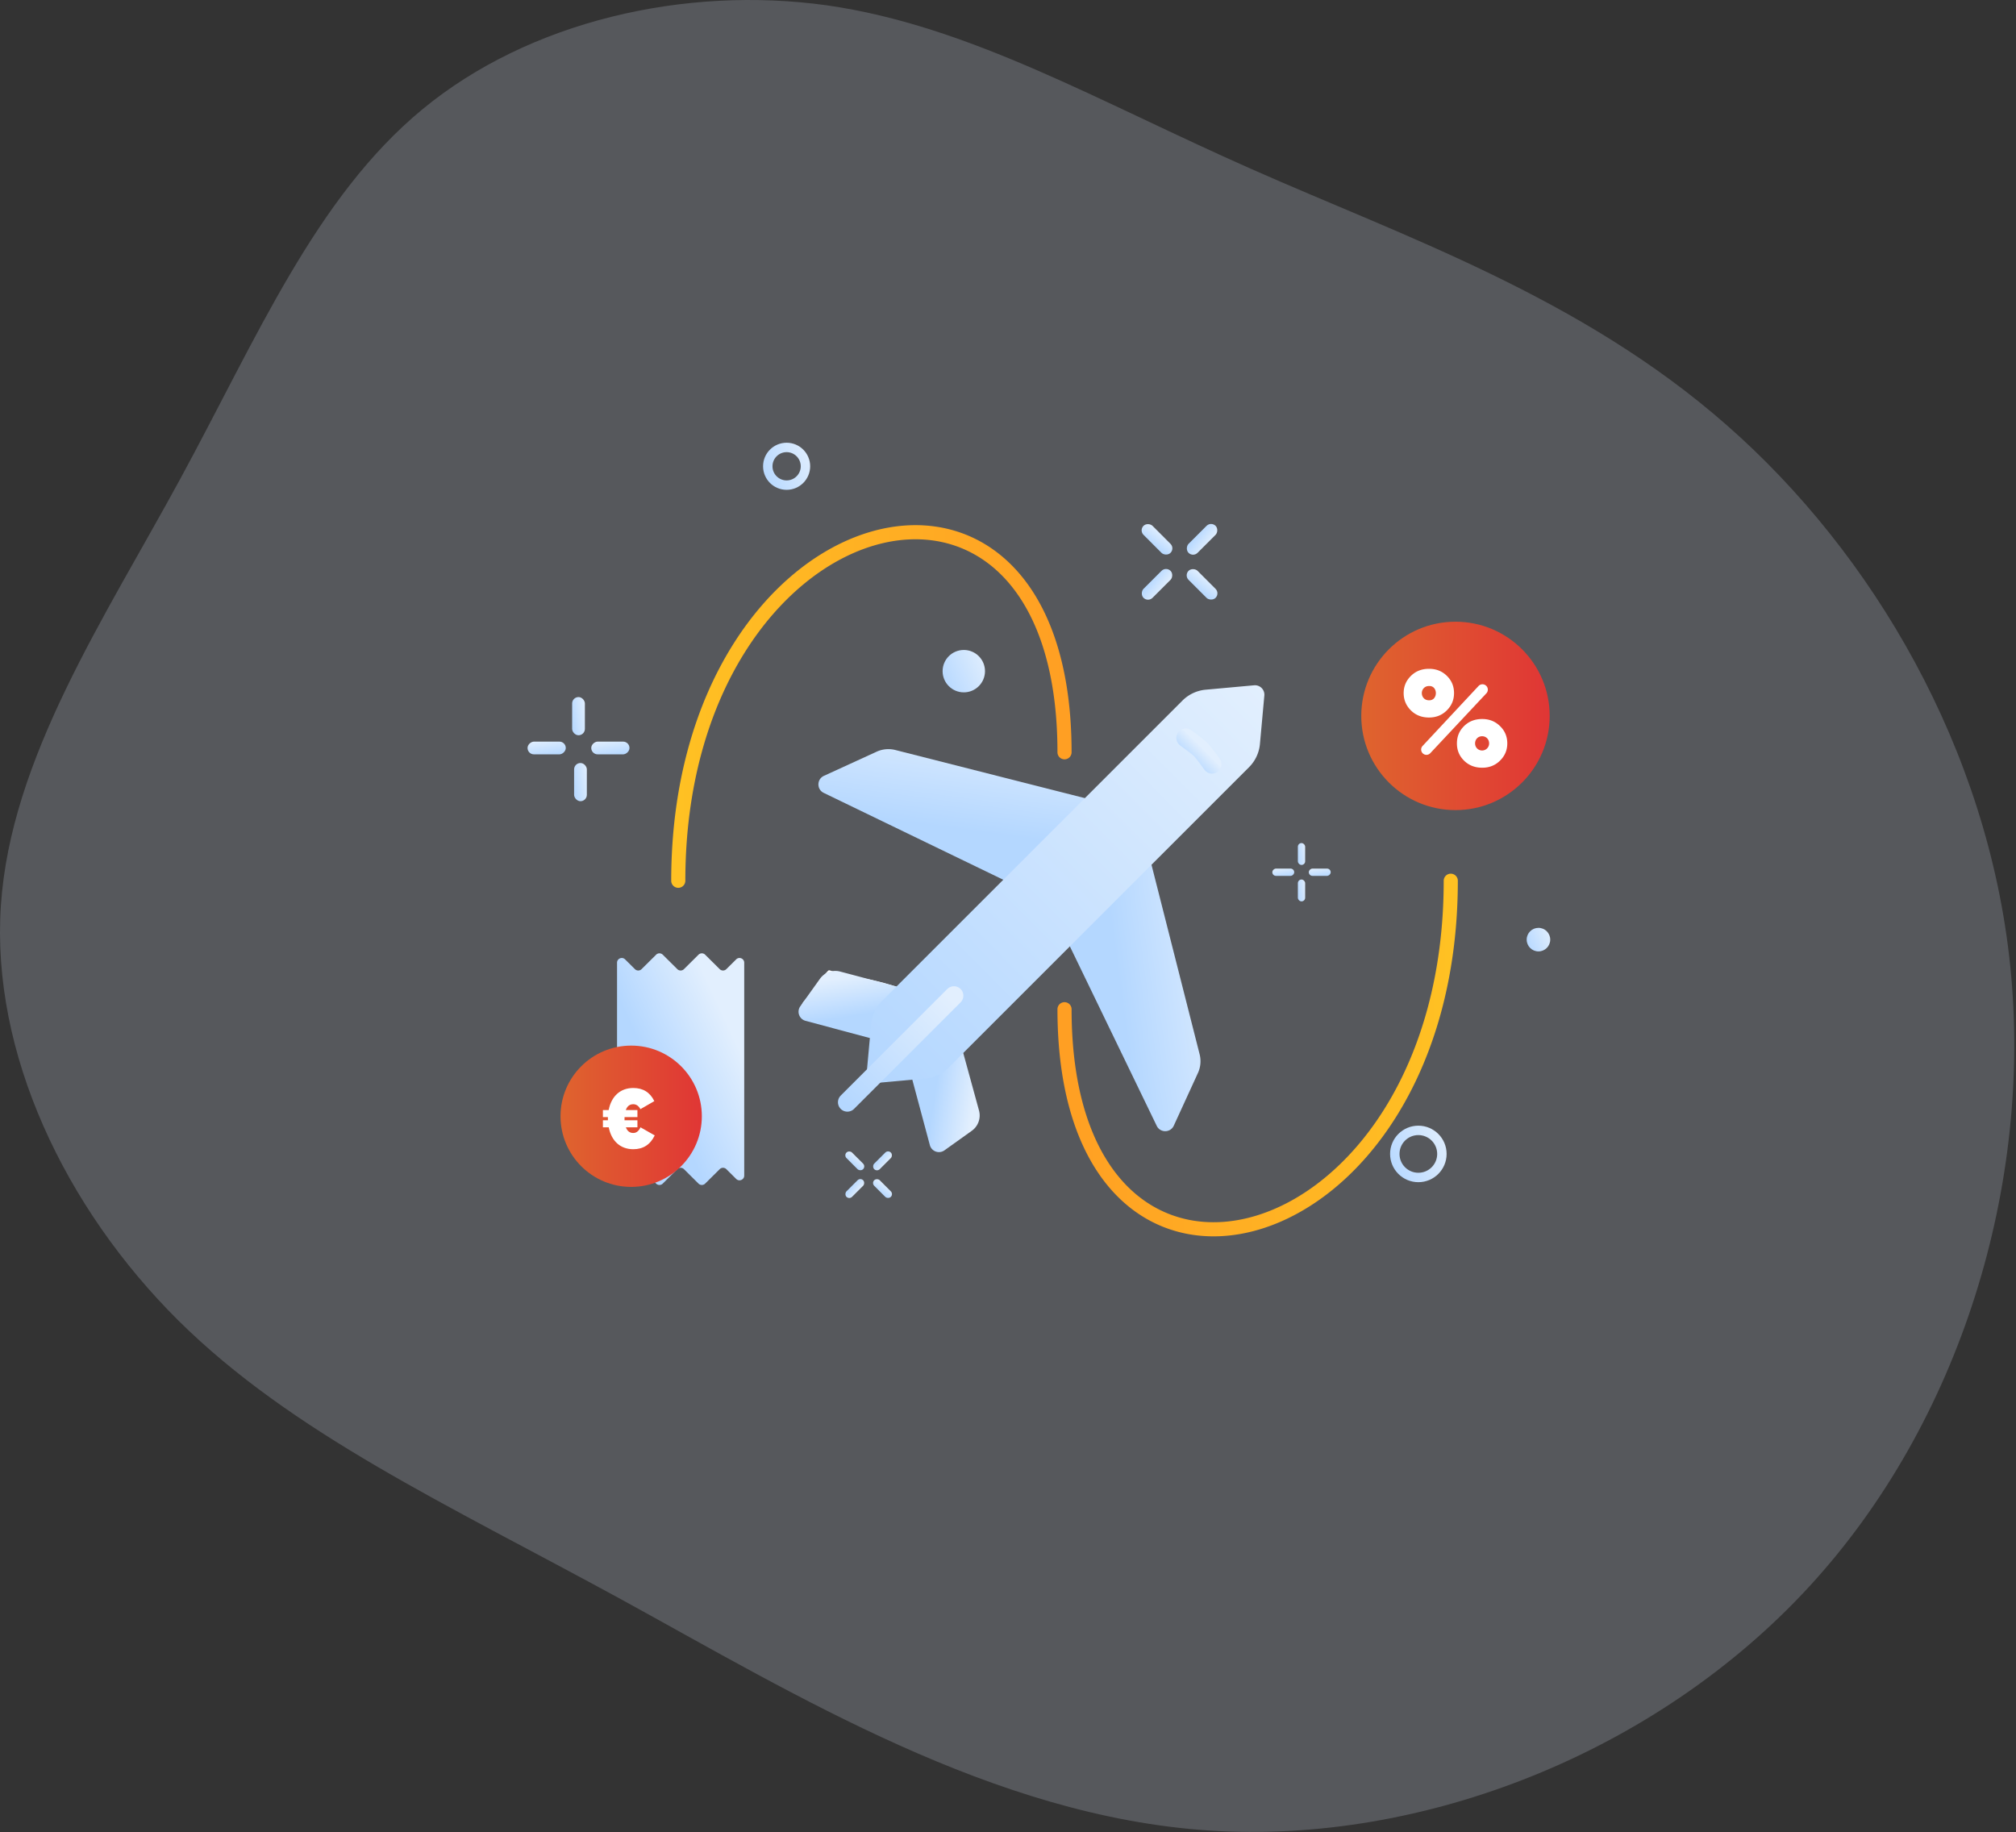 <svg xmlns="http://www.w3.org/2000/svg" fill="none" viewBox="0 0 428 389"><rect x="0" y="0" width="428" height="389" fill="#333333" stroke="none"/><path fill="#E2EFFE" d="M265.588 35.848c32.5 14.413 70 27.16 101 54.42 31 27.16 55.5 68.833 60.2 114.919 4.7 46.085-10.4 96.583-42.7 131.686-32.3 35.103-81.8 54.812-127.5 51.773-45.7-3.04-87.6-28.73-124.8-49.125-37.2-20.298-69.7-35.202-93.9-59.127-24.1-23.925-39.8-56.871-37.7-88.15 2.1-31.28 21.9-60.794 38.1-90.602 16.2-29.809 28.7-59.715 51.4-78.443 22.7-18.729 55.7-26.279 85.9-22.062 30.2 4.314 57.6 20.395 90 34.71z" opacity=".2"/><path fill="#fff" d="M179.75 210.5c1.2 0 7.167 1.5 10 2.5l1.75-3c-2.5-1.167-8.4-2.5-10-2.5-2 0-5-1.5-5.5-1.5s-4.25 5.5-5.25 6.5-1 3.5 0 3.5 1.5-1.5 2.5-2 2.5-2 3-3 2-.5 3.5-.5z"/><path fill="url(#paint0_linear)" d="M187.549 221.17l-16.531-4.429a2 2 0 01-1.109-3.095l4.167-5.83a4 4 0 014.278-1.541l15.332 4.062-6.137 10.833z"/><path fill="url(#paint1_linear)" d="M192.979 226.601l4.43 16.53a2 2 0 003.094 1.11l5.81-4.153a4 4 0 001.532-4.311l-4.259-15.54-10.607 6.364z"/><path fill="url(#paint2_linear)" d="M190.082 159.239l42.495 10.793-17.678 17.678-40.018-19.364c-1.523-.737-1.5-2.914.038-3.619l11.186-5.127a6 6 0 013.977-.361z"/><path fill="url(#paint3_linear)" d="M254.683 223.841l-10.792-42.496-17.678 17.678 19.364 40.019c.737 1.522 2.914 1.5 3.618-.038l5.127-11.186a5.995 5.995 0 00.361-3.977z"/><path fill="url(#paint4_linear)" d="M184.939 217.464a7.996 7.996 0 012.31-4.932l63.786-63.787a8.004 8.004 0 014.933-2.31l10.281-.935a2 2 0 012.173 2.173l-.935 10.282a7.996 7.996 0 01-2.31 4.933l-63.786 63.786a7.999 7.999 0 01-4.933 2.31l-12.671 1.152 1.152-12.672z"/><path stroke="url(#paint5_linear)" stroke-linecap="round" stroke-linejoin="round" stroke-width="4" d="M179.898 234.025l22.627-22.627"/><path stroke="url(#paint6_linear)" stroke-linecap="round" stroke-linejoin="round" stroke-width="4" d="M251.741 156.669s2.475 1.768 3.146 2.439c.671.671 2.439 3.146 2.439 3.146"/><path fill="url(#paint7_linear)" d="M142.5 187a1.5 1.5 0 003 0h-3zm82-27.279a1.5 1.5 0 003 0h-3zM145.5 187c0-40.206 20.248-65.248 39.93-71.142 9.806-2.936 19.475-1.158 26.721 5.771 7.288 6.969 12.349 19.366 12.349 38.092h3c0-19.206-5.189-32.528-13.276-40.26-8.129-7.774-18.96-9.68-29.654-6.477-21.318 6.384-42.07 32.911-42.07 74.016h3z"/><path fill="url(#paint8_linear)" d="M309.5 187a1.5 1.5 0 00-3 0h3zm-82 27.28a1.5 1.5 0 10-3 0h3zm79-27.28c0 40.206-20.248 65.249-39.93 71.142-9.806 2.937-19.475 1.158-26.721-5.771-7.288-6.969-12.349-19.366-12.349-38.091h-3c0 19.205 5.189 32.527 13.276 40.26 8.129 7.773 18.96 9.679 29.654 6.476 21.318-6.383 42.07-32.911 42.07-74.016h-3z"/><circle cx="204.617" cy="142.5" r="4.5" fill="url(#paint9_linear)"/><circle cx="326.617" cy="199.5" r="2.5" fill="url(#paint10_linear)"/><circle cx="301.117" cy="245" r="5" stroke="url(#paint11_linear)" stroke-width="2"/><circle cx="167" cy="99" r="4" stroke="url(#paint12_linear)" stroke-width="2"/><rect width="2.704" height="8.111" fill="url(#paint13_linear)" rx="1.352" transform="rotate(-44.974 256.912 -235.78)"/><rect width="2.704" height="8.111" fill="url(#paint14_linear)" rx="1.352" transform="rotate(44.974 -5.141 365.905) skewX(-.052)"/><rect width="2.704" height="8.111" fill="url(#paint15_linear)" rx="1.352" transform="rotate(-44.974 273.235 -242.554)"/><rect width="2.704" height="8.111" fill="url(#paint16_linear)" rx="1.352" transform="rotate(44.974 -21.464 359.132) skewX(-.052)"/><rect width="1.664" height="4.993" fill="url(#paint17_linear)" rx=".832" transform="rotate(-44.974 385.845 -93.71)"/><rect width="1.664" height="4.993" fill="url(#paint18_linear)" rx=".832" transform="rotate(44.974 -200.594 349.79) skewX(-.052)"/><rect width="1.664" height="4.993" fill="url(#paint19_linear)" rx=".832" transform="rotate(-44.974 395.893 -97.879)"/><rect width="1.664" height="4.993" fill="url(#paint20_linear)" rx=".832" transform="rotate(44.974 -210.64 345.622) skewX(-.052)"/><rect width="2.703" height="8.115" x="112" y="160.161" fill="url(#paint21_linear)" rx="1.351" transform="rotate(-90 112 160.161)"/><rect width="2.705" height="8.108" x="121.467" y="148" fill="url(#paint22_linear)" rx="1.352"/><rect width="2.703" height="8.115" x="125.525" y="160.161" fill="url(#paint23_linear)" rx="1.351" transform="rotate(-90 125.525 160.161)"/><rect width="2.705" height="8.108" x="121.883" y="162" fill="url(#paint24_linear)" rx="1.352"/><rect width="1.547" height="4.647" x="270.117" y="185.964" fill="url(#paint25_linear)" rx=".774" transform="rotate(-90 270.117 185.964)"/><rect width="1.549" height="4.642" x="275.538" y="179" fill="url(#paint26_linear)" rx=".774"/><rect width="1.547" height="4.647" x="277.862" y="185.964" fill="url(#paint27_linear)" rx=".774" transform="rotate(-90 277.862 185.964)"/><rect width="1.549" height="4.642" x="275.538" y="186.737" fill="url(#paint28_linear)" rx=".774"/><path fill="url(#paint29_linear)" d="M131 249.599v-45.198c0-.889 1.073-1.336 1.704-.71l2.092 2.075a1 1 0 001.408 0l3.092-3.067a.999.999 0 011.408 0l3.092 3.067a1 1 0 001.408 0l3.092-3.067a.999.999 0 011.408 0l3.092 3.067a1 1 0 001.408 0l2.092-2.075c.631-.626 1.704-.179 1.704.71v45.198c0 .889-1.073 1.336-1.704.71l-2.092-2.075a1 1 0 00-1.408 0l-3.092 3.067a.999.999 0 01-1.408 0l-3.092-3.067a1 1 0 00-1.408 0l-3.092 3.067a.999.999 0 01-1.408 0l-3.092-3.067a1 1 0 00-1.408 0l-2.092 2.075c-.631.626-1.704.179-1.704-.71z"/><circle cx="134" cy="237" r="15" fill="url(#paint30_linear)"/><path fill="#fff" d="M135.981 239.347c-.371.799-.883 1.207-1.536 1.207-.76 0-1.272-.408-1.572-1.207h2.454v-1.492h-2.736v-.675h2.736v-1.492h-2.471c.3-.834.829-1.243 1.589-1.243.635 0 1.147.355 1.518 1.048l2.949-1.705c-.901-1.865-2.402-2.788-4.467-2.788-2.772 0-4.662 1.776-5.227 4.688H128v1.492h1.059v.675H128v1.492h1.236c.565 2.895 2.454 4.653 5.209 4.653 2.101 0 3.619-.977 4.555-2.931l-3.019-1.722z"/><circle cx="309" cy="152" r="20" fill="url(#paint31_linear)"/><path fill="#fff" d="M303.376 152.342c1.49 0 2.746-.49 3.769-1.498 1.022-1.009 1.548-2.218 1.548-3.688 0-1.44-.496-2.65-1.519-3.658S304.895 142 303.376 142c-1.519 0-2.805.49-3.828 1.498-1.022 1.008-1.548 2.218-1.548 3.658 0 1.441.526 2.679 1.548 3.688 1.023 1.008 2.309 1.498 3.828 1.498zm-1.087 7.783a1.12 1.12 0 001.364-.213l11.878-12.676a1.14 1.14 0 10-1.664-1.556l-11.852 12.701a1.121 1.121 0 00.274 1.744zm1.058-11.442c-.848 0-1.49-.634-1.49-1.527 0-.835.642-1.498 1.49-1.498 1.986-.144 1.986 3.14 0 3.025zM314.683 163c1.49 0 2.746-.49 3.769-1.498 1.022-1.008 1.548-2.218 1.548-3.658 0-1.441-.497-2.651-1.519-3.659-1.023-1.008-2.279-1.527-3.798-1.527-1.549 0-2.834.49-3.857 1.498-1.023 1.009-1.519 2.218-1.519 3.688 0 1.44.496 2.65 1.519 3.658s2.308 1.498 3.857 1.498zm1.46-5.156c0 .806-.642 1.498-1.49 1.498-.847 0-1.49-.663-1.49-1.498 0-.893.643-1.527 1.49-1.527.848 0 1.49.634 1.49 1.527z"/><defs><linearGradient id="paint0_linear" x1="180.732" x2="182.079" y1="207.214" y2="215.571" gradientUnits="userSpaceOnUse"><stop stop-color="#E2EFFE"/><stop offset="1" stop-color="#B4D7FF"/></linearGradient><linearGradient id="paint1_linear" x1="206.856" x2="198.505" y1="233.317" y2="232.023" gradientUnits="userSpaceOnUse"><stop stop-color="#E2EFFE"/><stop offset="1" stop-color="#B4D7FF"/></linearGradient><linearGradient id="paint2_linear" x1="213.032" x2="209.757" y1="152.102" y2="176.929" gradientUnits="userSpaceOnUse"><stop stop-color="#E2EFFE"/><stop offset="1" stop-color="#B4D7FF"/></linearGradient><linearGradient id="paint3_linear" x1="261.821" x2="236.993" y1="200.891" y2="204.165" gradientUnits="userSpaceOnUse"><stop stop-color="#E2EFFE"/><stop offset="1" stop-color="#B4D7FF"/></linearGradient><linearGradient id="paint4_linear" x1="268" x2="186" y1="146" y2="227.5" gradientUnits="userSpaceOnUse"><stop stop-color="#E2EFFE"/><stop offset="1" stop-color="#B4D7FF"/></linearGradient><linearGradient id="paint5_linear" x1="202.194" x2="180" y1="212.328" y2="235" gradientUnits="userSpaceOnUse"><stop stop-color="#E2EFFE"/><stop offset="1" stop-color="#B4D7FF"/></linearGradient><linearGradient id="paint6_linear" x1="255" x2="252" y1="158.5" y2="161.5" gradientUnits="userSpaceOnUse"><stop stop-color="#E2EFFE"/><stop offset="1" stop-color="#B4D7FF"/></linearGradient><linearGradient id="paint7_linear" x1="144" x2="226" y1="150" y2="150" gradientUnits="userSpaceOnUse"><stop stop-color="#FFC123"/><stop offset="1" stop-color="#FF9F23"/></linearGradient><linearGradient id="paint8_linear" x1="308" x2="226" y1="224" y2="224" gradientUnits="userSpaceOnUse"><stop stop-color="#FFC123"/><stop offset="1" stop-color="#FF9F23"/></linearGradient><linearGradient id="paint9_linear" x1="209.105" x2="198.355" y1="137.984" y2="142.653" gradientUnits="userSpaceOnUse"><stop stop-color="#E2EFFE"/><stop offset="1" stop-color="#B4D7FF"/></linearGradient><linearGradient id="paint10_linear" x1="329.11" x2="323.138" y1="196.991" y2="199.585" gradientUnits="userSpaceOnUse"><stop stop-color="#E2EFFE"/><stop offset="1" stop-color="#B4D7FF"/></linearGradient><linearGradient id="paint11_linear" x1="307.1" x2="292.768" y1="238.979" y2="245.204" gradientUnits="userSpaceOnUse"><stop stop-color="#E2EFFE"/><stop offset="1" stop-color="#B4D7FF"/></linearGradient><linearGradient id="paint12_linear" x1="171.986" x2="160.043" y1="93.982" y2="99.17" gradientUnits="userSpaceOnUse"><stop stop-color="#E2EFFE"/><stop offset="1" stop-color="#B4D7FF"/></linearGradient><linearGradient id="paint13_linear" x1="2.7" x2="-1.06" y1="-.014" y2=".53" gradientUnits="userSpaceOnUse"><stop stop-color="#E2EFFE"/><stop offset="1" stop-color="#B4D7FF"/></linearGradient><linearGradient id="paint14_linear" x1="2.7" x2="-1.06" y1="-.014" y2=".53" gradientUnits="userSpaceOnUse"><stop stop-color="#E2EFFE"/><stop offset="1" stop-color="#B4D7FF"/></linearGradient><linearGradient id="paint15_linear" x1="2.7" x2="-1.06" y1="-.014" y2=".53" gradientUnits="userSpaceOnUse"><stop stop-color="#E2EFFE"/><stop offset="1" stop-color="#B4D7FF"/></linearGradient><linearGradient id="paint16_linear" x1="2.7" x2="-1.06" y1="-.014" y2=".53" gradientUnits="userSpaceOnUse"><stop stop-color="#E2EFFE"/><stop offset="1" stop-color="#B4D7FF"/></linearGradient><linearGradient id="paint17_linear" x1="1.662" x2="-.652" y1="-.009" y2=".326" gradientUnits="userSpaceOnUse"><stop stop-color="#E2EFFE"/><stop offset="1" stop-color="#B4D7FF"/></linearGradient><linearGradient id="paint18_linear" x1="1.662" x2="-.652" y1="-.009" y2=".326" gradientUnits="userSpaceOnUse"><stop stop-color="#E2EFFE"/><stop offset="1" stop-color="#B4D7FF"/></linearGradient><linearGradient id="paint19_linear" x1="1.662" x2="-.652" y1="-.009" y2=".326" gradientUnits="userSpaceOnUse"><stop stop-color="#E2EFFE"/><stop offset="1" stop-color="#B4D7FF"/></linearGradient><linearGradient id="paint20_linear" x1="1.662" x2="-.652" y1="-.009" y2=".326" gradientUnits="userSpaceOnUse"><stop stop-color="#E2EFFE"/><stop offset="1" stop-color="#B4D7FF"/></linearGradient><linearGradient id="paint21_linear" x1="114.699" x2="110.941" y1="160.147" y2="160.691" gradientUnits="userSpaceOnUse"><stop stop-color="#E2EFFE"/><stop offset="1" stop-color="#B4D7FF"/></linearGradient><linearGradient id="paint22_linear" x1="124.168" x2="120.407" y1="147.986" y2="148.531" gradientUnits="userSpaceOnUse"><stop stop-color="#E2EFFE"/><stop offset="1" stop-color="#B4D7FF"/></linearGradient><linearGradient id="paint23_linear" x1="128.224" x2="124.466" y1="160.147" y2="160.691" gradientUnits="userSpaceOnUse"><stop stop-color="#E2EFFE"/><stop offset="1" stop-color="#B4D7FF"/></linearGradient><linearGradient id="paint24_linear" x1="124.584" x2="120.823" y1="161.986" y2="162.531" gradientUnits="userSpaceOnUse"><stop stop-color="#E2EFFE"/><stop offset="1" stop-color="#B4D7FF"/></linearGradient><linearGradient id="paint25_linear" x1="271.663" x2="269.511" y1="185.955" y2="186.267" gradientUnits="userSpaceOnUse"><stop stop-color="#E2EFFE"/><stop offset="1" stop-color="#B4D7FF"/></linearGradient><linearGradient id="paint26_linear" x1="277.085" x2="274.931" y1="178.992" y2="179.304" gradientUnits="userSpaceOnUse"><stop stop-color="#E2EFFE"/><stop offset="1" stop-color="#B4D7FF"/></linearGradient><linearGradient id="paint27_linear" x1="279.407" x2="277.255" y1="185.955" y2="186.267" gradientUnits="userSpaceOnUse"><stop stop-color="#E2EFFE"/><stop offset="1" stop-color="#B4D7FF"/></linearGradient><linearGradient id="paint28_linear" x1="277.085" x2="274.931" y1="186.729" y2="187.041" gradientUnits="userSpaceOnUse"><stop stop-color="#E2EFFE"/><stop offset="1" stop-color="#B4D7FF"/></linearGradient><linearGradient id="paint29_linear" x1="157.248" x2="140.155" y1="223.197" y2="231.139" gradientUnits="userSpaceOnUse"><stop stop-color="#E2EFFE"/><stop offset="1" stop-color="#B4D7FF"/></linearGradient><linearGradient id="paint30_linear" x1="119" x2="149" y1="237" y2="237" gradientUnits="userSpaceOnUse"><stop stop-color="#DF642E"/><stop offset="1" stop-color="#E03635"/></linearGradient><linearGradient id="paint31_linear" x1="289" x2="329" y1="152" y2="152" gradientUnits="userSpaceOnUse"><stop stop-color="#DF642E"/><stop offset="1" stop-color="#E03635"/></linearGradient></defs></svg>